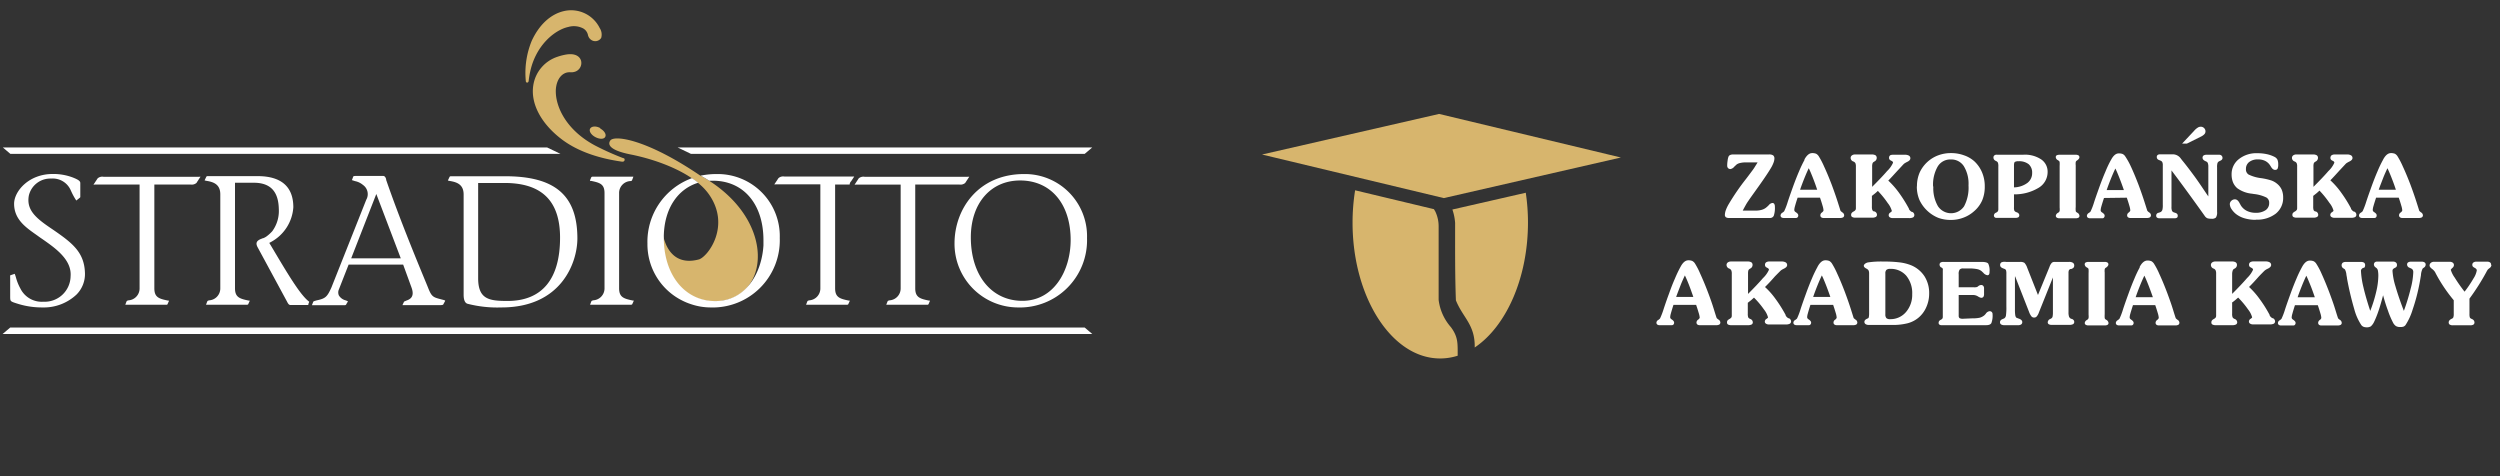 <svg xmlns="http://www.w3.org/2000/svg" viewBox="0 0 420 80"><rect x="0" y="0" width="420" height="80" fill="#333333" stroke="none"/><path d="M295.26,27.28h-2a4,4,0,0,0-.9.1,1.64,1.64,0,0,0-.59.24l-.4.37a1.09,1.09,0,0,1-.64.41.56.56,0,0,1-.41-.15.6.6,0,0,1-.15-.42,5.12,5.12,0,0,1,.07-.85,2.57,2.57,0,0,1,.12-.58.57.57,0,0,1,.28-.35,1.27,1.27,0,0,1,.6-.1h5.94a1.16,1.16,0,0,1,.72.16.67.67,0,0,1,.2.55,2.08,2.08,0,0,1-.13.62,5.53,5.53,0,0,1-.35.77c-.45.78-1.14,1.81-2.07,3.12s-1.55,2.16-1.84,2.6a7.25,7.25,0,0,0-.46.74c-.15.27-.31.56-.47.87h2.23a3.48,3.48,0,0,0,.88-.11,2.14,2.14,0,0,0,.72-.32,4.12,4.12,0,0,0,.56-.5.92.92,0,0,1,.59-.35.36.36,0,0,1,.31.15.88.88,0,0,1,.11.47,4.12,4.12,0,0,1-.18,1.51.67.67,0,0,1-.67.39h-6.85a.88.88,0,0,1-.54-.13.51.51,0,0,1-.16-.42,2.6,2.6,0,0,1,.18-.82,6.13,6.13,0,0,1,.49-1A38.69,38.69,0,0,1,293.38,30c.49-.64.84-1.12,1.08-1.44.11-.15.23-.32.35-.52s.28-.44.45-.73Zm7.15,4.6h2.88c-.27-.82-.54-1.54-.79-2.17s-.46-1.12-.63-1.45c-.26.55-.51,1.12-.75,1.72s-.48,1.23-.71,1.9ZM302,33.21c-.22.65-.36,1.13-.44,1.42a2.91,2.91,0,0,0-.12.63.42.42,0,0,0,.2.35l.1.07a1.31,1.31,0,0,1,.29.26.46.46,0,0,1,.08.25.45.45,0,0,1-.11.31.34.34,0,0,1-.26.12h-2.07a.68.68,0,0,1-.4-.11.4.4,0,0,1-.14-.32.6.6,0,0,1,.28-.44,1.48,1.48,0,0,0,.33-.26,10.91,10.91,0,0,0,.61-1.61c.33-1,.64-1.85.91-2.61.34-.93.67-1.77,1-2.53a19.74,19.74,0,0,1,.89-1.86l0-.1c.39-.7.81-1.06,1.29-1.06a1.69,1.69,0,0,1,.67.11,1.23,1.23,0,0,1,.44.42,13.3,13.3,0,0,1,.91,1.75c.42.9.85,1.94,1.29,3.09.37,1,.7,1.94,1,2.88s.45,1.43.46,1.45a2,2,0,0,0,.33.28.57.57,0,0,1,.28.47.41.41,0,0,1-.17.34,1,1,0,0,1-.51.11h-2.78a.6.6,0,0,1-.4-.12.39.39,0,0,1-.14-.33.56.56,0,0,1,.26-.47c.18-.14.27-.26.27-.38a3.46,3.46,0,0,0-.16-.76c-.11-.39-.25-.84-.43-1.35Zm12.48-.28v1.73a1.68,1.68,0,0,0,.07.62.48.48,0,0,0,.26.24l.1,0a.6.6,0,0,1,.42.55.42.42,0,0,1-.2.38,1.31,1.31,0,0,1-.65.12h-2.76a1.08,1.08,0,0,1-.55-.11.38.38,0,0,1-.18-.34.56.56,0,0,1,.08-.32.91.91,0,0,1,.32-.26.86.86,0,0,0,.34-.28.69.69,0,0,0,.06-.33V28a1.48,1.48,0,0,0-.08-.58.65.65,0,0,0-.35-.29l0,0a.64.64,0,0,1-.45-.6.5.5,0,0,1,.21-.42.86.86,0,0,1,.55-.16h2.76a1.25,1.25,0,0,1,.66.14.54.54,0,0,1,.2.45.67.67,0,0,1-.39.59l-.12.08a.44.44,0,0,0-.2.25,1.79,1.79,0,0,0-.06.56v3.37c1-1,1.86-1.89,2.51-2.65a4.35,4.35,0,0,0,1-1.4c0-.14-.1-.25-.29-.33l-.13-.07a.64.64,0,0,1-.19-.17.5.5,0,0,1-.06-.26.52.52,0,0,1,.19-.42A1,1,0,0,1,318,26h2a1.34,1.34,0,0,1,.71.15.5.5,0,0,1,.23.45q0,.35-.54.6a3.74,3.74,0,0,0-.5.29c-.08.06-.4.42-1,1.06s-1.13,1.25-1.67,1.79a14.22,14.22,0,0,1,1.77,2,24,24,0,0,1,1.7,2.71s0,0,0,.07a1.22,1.22,0,0,0,.48.48l.08,0a.58.58,0,0,1,.35.51.46.46,0,0,1-.21.41,1.47,1.47,0,0,1-.69.12H318a.88.88,0,0,1-.51-.13.4.4,0,0,1-.19-.34.52.52,0,0,1,.26-.46q.27-.18.27-.27a3.61,3.61,0,0,0-.68-1.31,15.57,15.57,0,0,0-1.67-2.06c-.14.14-.3.28-.48.43l-.57.45Zm10.32-1.61a6,6,0,0,0,.78,3.33,2.64,2.64,0,0,0,4.39,0,6.68,6.68,0,0,0,.74-3.5,5.65,5.65,0,0,0-.78-3.22,2.49,2.49,0,0,0-2.18-1.14A2.45,2.45,0,0,0,325.52,28a6.09,6.09,0,0,0-.76,3.35Zm-2.75,0a5.73,5.73,0,0,1,.45-2.33,5.59,5.59,0,0,1,3.16-2.91,6.08,6.08,0,0,1,2.09-.36,6.29,6.29,0,0,1,2.17.36,5.09,5.09,0,0,1,1.75,1A5.4,5.4,0,0,1,333,29a5.92,5.92,0,0,1,.44,2.34,5.85,5.85,0,0,1-.44,2.34,5.15,5.15,0,0,1-1.38,1.83,5.58,5.58,0,0,1-1.8,1.07,5.86,5.86,0,0,1-2.09.37,6.07,6.07,0,0,1-2.09-.35,6,6,0,0,1-3.17-3,5.75,5.75,0,0,1-.44-2.3Zm16.3.16a3.93,3.93,0,0,0,2.24-.74,2.05,2.05,0,0,0,.81-1.69,1.85,1.85,0,0,0-.58-1.46,2.53,2.53,0,0,0-1.68-.5,1.24,1.24,0,0,0-.64.11q-.15.11-.15.6Zm0,1.17v2.19a1.34,1.34,0,0,0,.07.57.8.8,0,0,0,.32.24l.05,0c.3.12.45.29.45.5a.4.4,0,0,1-.15.35,1.08,1.08,0,0,1-.58.1h-3.1a.4.4,0,0,1-.32-.11.39.39,0,0,1-.11-.3.52.52,0,0,1,.35-.46.49.49,0,0,0,.15-.09.45.45,0,0,0,.19-.2,1.07,1.07,0,0,0,.05-.42V28a1.85,1.85,0,0,0-.06-.64.56.56,0,0,0-.23-.26l-.17-.09a.58.58,0,0,1-.36-.53.43.43,0,0,1,.14-.36.55.55,0,0,1,.4-.13h4.51a4.93,4.93,0,0,1,3,.81A2.49,2.49,0,0,1,344,28.89a3.08,3.08,0,0,1-1.53,2.67A7.8,7.8,0,0,1,338.31,32.65ZM348.72,26a.87.87,0,0,1,.46.1.36.36,0,0,1,.16.32q0,.25-.36.51l-.12.08a.41.41,0,0,0-.14.24,2.3,2.3,0,0,0,0,.53v7a3.06,3.06,0,0,0,0,.62.29.29,0,0,0,.1.22l.15.11a.63.63,0,0,1,.38.53.34.34,0,0,1-.16.31.92.92,0,0,1-.49.1H346a.82.82,0,0,1-.46-.11.35.35,0,0,1-.16-.32.64.64,0,0,1,.35-.48l.15-.1a.46.46,0,0,0,.14-.24,2.35,2.35,0,0,0,0-.54v-7a4.4,4.4,0,0,0,0-.61.34.34,0,0,0-.12-.24l-.17-.12a.61.61,0,0,1-.36-.5.34.34,0,0,1,.16-.32A1.06,1.06,0,0,1,346,26Zm5.2,5.93h2.89c-.28-.82-.55-1.54-.8-2.17s-.46-1.12-.63-1.45c-.26.55-.51,1.12-.75,1.72s-.48,1.23-.71,1.9Zm-.45,1.33c-.21.65-.36,1.13-.44,1.42a2.91,2.91,0,0,0-.12.63.42.42,0,0,0,.2.35l.1.07a1.31,1.31,0,0,1,.29.26.46.46,0,0,1,.08.25.45.45,0,0,1-.11.31.32.32,0,0,1-.26.12h-2.07a.68.68,0,0,1-.4-.11.4.4,0,0,1-.14-.32.6.6,0,0,1,.28-.44,1.48,1.48,0,0,0,.33-.26,10.91,10.91,0,0,0,.61-1.61c.33-1,.64-1.85.91-2.61.34-.93.67-1.77,1-2.53a17.73,17.73,0,0,1,.88-1.86l.06-.1c.38-.7.8-1.06,1.28-1.06a1.66,1.66,0,0,1,.67.11,1.15,1.15,0,0,1,.44.42A12.14,12.14,0,0,1,358,28c.42.9.85,1.94,1.29,3.09.37,1,.7,1.94,1,2.88s.45,1.43.47,1.45a1.44,1.44,0,0,0,.32.28.57.57,0,0,1,.28.47.41.41,0,0,1-.17.34,1,1,0,0,1-.5.11h-2.78a.61.61,0,0,1-.41-.12.39.39,0,0,1-.14-.33.57.57,0,0,1,.27-.47c.17-.14.26-.26.26-.38a3.46,3.46,0,0,0-.16-.76c-.11-.39-.25-.84-.43-1.35Zm11.34-4.58v6.06a1.63,1.63,0,0,0,.09.68.55.55,0,0,0,.31.26l.22.07c.29.09.43.24.43.47a.42.42,0,0,1-.12.35.8.8,0,0,1-.48.1h-2.43a.74.74,0,0,1-.45-.11.4.4,0,0,1-.14-.34.47.47,0,0,1,.38-.47,2.34,2.34,0,0,0,.41-.15.73.73,0,0,0,.25-.35,3.15,3.15,0,0,0,.07-.85V27.78a1.26,1.26,0,0,0-.08-.53A.58.58,0,0,0,363,27l-.22-.09c-.3-.1-.44-.27-.44-.52a.41.41,0,0,1,.13-.34.58.58,0,0,1,.4-.12h2.29a1.66,1.66,0,0,1,1.26.77.6.6,0,0,1,.11.14c.66.8,1.36,1.72,2.12,2.75S370.16,31.78,371,33V28a1.57,1.57,0,0,0-.07-.54.46.46,0,0,0-.21-.29l-.25-.12c-.29-.14-.44-.32-.44-.54a.45.45,0,0,1,.16-.38.84.84,0,0,1,.49-.13h2.13a.55.55,0,0,1,.42.15.52.52,0,0,1,.15.4c0,.2-.13.35-.39.46l-.18.09a.58.58,0,0,0-.27.29,2.26,2.26,0,0,0-.07.72V35.6a1.52,1.52,0,0,1-.2.95,1,1,0,0,1-.75.2,2.21,2.21,0,0,1-.67-.08,1,1,0,0,1-.41-.33l-.49-.69C368.29,33.33,366.6,31,364.81,28.63ZM379,36.93a6.53,6.53,0,0,1-1.9-.25,4.24,4.24,0,0,1-1.47-.74,3.57,3.57,0,0,1-.74-.82,1.64,1.64,0,0,1-.28-.8.76.76,0,0,1,.25-.58.84.84,0,0,1,.62-.25q.45,0,.78.66c.09.15.15.28.2.36a2.53,2.53,0,0,0,1,.91,3.3,3.3,0,0,0,1.49.33,2.83,2.83,0,0,0,1.67-.44,1.4,1.4,0,0,0,.6-1.2,1,1,0,0,0-.45-.92,6.33,6.33,0,0,0-2.13-.6l-.3-.05a5,5,0,0,1-2.48-.92,2.69,2.69,0,0,1-.72-1,3.54,3.54,0,0,1-.23-1.32,3.18,3.18,0,0,1,1.21-2.56,4.69,4.69,0,0,1,3.12-1,7.45,7.45,0,0,1,1.54.15,5.32,5.32,0,0,1,1.31.45,1.16,1.16,0,0,1,.51.46,2,2,0,0,1,.14.82,1.72,1.72,0,0,1-.11.73.45.45,0,0,1-.42.19c-.25,0-.49-.18-.7-.55l-.16-.25a2.12,2.12,0,0,0-.83-.72,2.64,2.64,0,0,0-1.16-.24,2.31,2.31,0,0,0-1.5.44,1.43,1.43,0,0,0-.54,1.18,1,1,0,0,0,.44.92,6.6,6.6,0,0,0,2.12.61,10.4,10.4,0,0,1,1.71.39,3.08,3.08,0,0,1,.91.51,2.79,2.79,0,0,1,.81,1,3.27,3.27,0,0,1,.26,1.34,3.35,3.35,0,0,1-1.25,2.73,5.13,5.13,0,0,1-3.35,1Zm9.62-4v1.73a2,2,0,0,0,.06.62.48.48,0,0,0,.26.24.46.46,0,0,0,.1,0,.6.6,0,0,1,.42.55.4.4,0,0,1-.2.38,1.27,1.27,0,0,1-.64.12h-2.77a1.11,1.11,0,0,1-.55-.11.38.38,0,0,1-.18-.34.56.56,0,0,1,.08-.32,1.07,1.07,0,0,1,.33-.26.89.89,0,0,0,.33-.28.69.69,0,0,0,.06-.33V28a1.31,1.31,0,0,0-.08-.58.63.63,0,0,0-.34-.29l0,0a.64.64,0,0,1-.45-.6.52.52,0,0,1,.2-.42.87.87,0,0,1,.56-.16h2.75a1.22,1.22,0,0,1,.66.14.51.51,0,0,1,.2.45.68.68,0,0,1-.38.59l-.13.08a.49.49,0,0,0-.2.25,1.88,1.88,0,0,0-.05.56v3.37c1-1,1.86-1.89,2.51-2.65a4.23,4.23,0,0,0,1-1.4c0-.14-.1-.25-.29-.33l-.13-.07a.59.59,0,0,1-.18-.17.57.57,0,0,1,.13-.68,1,1,0,0,1,.57-.14h2a1.32,1.32,0,0,1,.71.15.51.51,0,0,1,.24.45c0,.23-.19.43-.55.6a3.74,3.74,0,0,0-.5.29c-.07.06-.4.42-1,1.06s-1.12,1.25-1.67,1.79a13.06,13.06,0,0,1,1.77,2,22.62,22.62,0,0,1,1.7,2.71l0,.07a1.19,1.19,0,0,0,.47.48l.08,0a.57.57,0,0,1,.35.51.46.46,0,0,1-.21.41,1.47,1.47,0,0,1-.69.12h-2.78a.87.87,0,0,1-.5-.13.39.39,0,0,1-.2-.34.53.53,0,0,1,.27-.46q.27-.18.27-.27a3.53,3.53,0,0,0-.69-1.31,15.57,15.57,0,0,0-1.67-2.06c-.14.14-.3.28-.47.43l-.57.45Zm11-1.05h2.89c-.27-.82-.54-1.54-.79-2.17s-.47-1.12-.63-1.45c-.26.55-.52,1.12-.75,1.72s-.48,1.23-.72,1.9Zm-.44,1.33c-.21.65-.36,1.13-.44,1.42a2.91,2.91,0,0,0-.12.63.42.42,0,0,0,.2.35l.1.07a1.31,1.31,0,0,1,.29.26.45.45,0,0,1,.07.25.45.45,0,0,1-.1.31.34.34,0,0,1-.26.12h-2.07a.64.64,0,0,1-.4-.11.4.4,0,0,1-.14-.32.57.57,0,0,1,.28-.44,1.48,1.48,0,0,0,.33-.26,12.42,12.42,0,0,0,.61-1.61c.33-1,.64-1.85.91-2.61.34-.93.67-1.77,1-2.53a19.74,19.74,0,0,1,.89-1.86l.05-.1c.38-.7.81-1.06,1.29-1.06a1.69,1.69,0,0,1,.67.11,1.23,1.23,0,0,1,.44.42,13.3,13.3,0,0,1,.91,1.75c.42.9.85,1.94,1.29,3.09.37,1,.7,1.94,1,2.88s.45,1.43.46,1.45a1.6,1.6,0,0,0,.33.28.6.6,0,0,1,.28.47.41.41,0,0,1-.17.34,1,1,0,0,1-.51.11h-2.78a.6.6,0,0,1-.4-.12.4.4,0,0,1-.15-.33.57.57,0,0,1,.27-.47c.18-.14.27-.26.27-.38a3.46,3.46,0,0,0-.16-.76c-.11-.39-.25-.84-.43-1.35ZM281.59,49.89h2.89c-.28-.81-.54-1.54-.79-2.17s-.47-1.12-.63-1.45c-.26.55-.52,1.12-.75,1.72S281.83,49.22,281.59,49.89Zm-.45,1.33c-.21.66-.35,1.13-.43,1.43a2.71,2.71,0,0,0-.12.63.39.39,0,0,0,.2.34l.09.07a1,1,0,0,1,.29.27.38.38,0,0,1,.08.25.44.44,0,0,1-.1.3.36.36,0,0,1-.27.12h-2.06a.58.58,0,0,1-.4-.11.38.38,0,0,1-.14-.31.54.54,0,0,1,.28-.44,1.68,1.68,0,0,0,.32-.26,12.08,12.08,0,0,0,.62-1.62c.33-1,.63-1.85.91-2.6.33-.94.66-1.78,1-2.54a19.67,19.67,0,0,1,.88-1.85l.06-.11c.38-.7.81-1.06,1.28-1.06a1.63,1.63,0,0,1,.67.11,1.26,1.26,0,0,1,.45.42,12.45,12.45,0,0,1,.9,1.75c.42.91.85,1.94,1.29,3.1.38,1,.71,1.93,1,2.88s.45,1.43.47,1.45a1.73,1.73,0,0,0,.33.27.61.61,0,0,1,.28.47.4.4,0,0,1-.17.34,1,1,0,0,1-.51.11h-2.78a.61.61,0,0,1-.41-.12.42.42,0,0,1-.14-.33.59.59,0,0,1,.27-.47c.18-.14.27-.26.27-.37a3.63,3.63,0,0,0-.17-.77c-.11-.38-.25-.83-.43-1.35Z" style="fill:#fff;fill-rule:evenodd"/><path d="M293.63,50.94v1.73a2,2,0,0,0,.06.62.53.53,0,0,0,.26.25l.1.05a.6.6,0,0,1,.42.54.4.4,0,0,1-.19.38,1.31,1.31,0,0,1-.65.12h-2.77a1.11,1.11,0,0,1-.55-.11.38.38,0,0,1-.17-.34.58.58,0,0,1,.07-.32,1.07,1.07,0,0,1,.33-.26,1.05,1.05,0,0,0,.34-.28.67.67,0,0,0,.06-.32V46a1.36,1.36,0,0,0-.09-.59.67.67,0,0,0-.34-.29h0a.65.65,0,0,1-.45-.61.51.51,0,0,1,.21-.42.9.9,0,0,1,.55-.16h2.76a1.18,1.18,0,0,1,.65.14.51.51,0,0,1,.2.45.66.66,0,0,1-.38.59l-.13.08a.6.6,0,0,0-.2.25,2.33,2.33,0,0,0-.05.57v3.37c1-1,1.86-1.9,2.51-2.66a4.36,4.36,0,0,0,1-1.39c0-.14-.1-.25-.29-.34l-.13-.07a.49.49,0,0,1-.18-.17.49.49,0,0,1-.06-.25.5.5,0,0,1,.19-.43,1,1,0,0,1,.58-.14h2a1.37,1.37,0,0,1,.72.16.51.51,0,0,1,.23.45c0,.22-.18.42-.55.6a2.65,2.65,0,0,0-.5.29q-.1.09-1,1c-.56.65-1.12,1.25-1.67,1.79a12.7,12.7,0,0,1,1.77,2,22.46,22.46,0,0,1,1.7,2.7l0,.08a1.18,1.18,0,0,0,.47.47l.08,0a.59.59,0,0,1,.36.51.45.45,0,0,1-.22.41,1.45,1.45,0,0,1-.68.12H297.2a.84.84,0,0,1-.51-.13.4.4,0,0,1-.2-.34.53.53,0,0,1,.27-.46c.18-.12.27-.21.27-.26a3.62,3.62,0,0,0-.68-1.32,14.3,14.3,0,0,0-1.68-2l-.47.42-.57.45Zm124.88-6.42v-.06a.47.47,0,0,0-.16-.36.85.85,0,0,0-.52-.14h-1.77a.88.88,0,0,0-.53.14.46.46,0,0,0-.18.4.48.48,0,0,0,.06.24.74.74,0,0,0,.24.2l.12.07q.33.18.33.42a3.58,3.58,0,0,1-.56,1.36A19.47,19.47,0,0,1,414.05,49a24.51,24.51,0,0,1-1.65-2.35,4.35,4.35,0,0,1-.67-1.33s.09-.15.27-.31a.63.63,0,0,0,.26-.46.5.5,0,0,0-.19-.42.91.91,0,0,0-.56-.15h-2.59a.78.78,0,0,0-.54.18.56.56,0,0,0-.21.46c0,.16.13.33.38.53a2.15,2.15,0,0,1,.54.56l.14.28a26,26,0,0,0,3,4.45v2.32a1.6,1.6,0,0,1-.06.51.36.36,0,0,1-.18.23l-.1.05c-.34.16-.51.36-.51.61a.43.43,0,0,0,.17.37,1,1,0,0,0,.54.12H415a1,1,0,0,0,.54-.12.43.43,0,0,0,.17-.37.6.6,0,0,0-.41-.55l-.21-.11a.36.36,0,0,1-.17-.21,1.9,1.9,0,0,1-.05-.53V50.17a38.17,38.17,0,0,0,2.83-4.45,4.2,4.2,0,0,1,.25-.43,3,3,0,0,1,.31-.26.68.68,0,0,0,.3-.5Zm-113.9,5.37h2.89c-.28-.81-.55-1.54-.8-2.17s-.46-1.12-.63-1.45c-.26.55-.51,1.12-.75,1.72s-.48,1.23-.71,1.9Zm-.46,1.33c-.21.66-.35,1.13-.43,1.43a2.71,2.71,0,0,0-.12.63.42.42,0,0,0,.2.34l.1.07a1.3,1.3,0,0,1,.29.27.44.44,0,0,1,.08.25.44.44,0,0,1-.11.3.34.34,0,0,1-.26.12h-2.07a.68.68,0,0,1-.4-.11.38.38,0,0,1-.14-.31.54.54,0,0,1,.28-.44,1.87,1.87,0,0,0,.33-.26,11.33,11.33,0,0,0,.61-1.62c.33-1,.64-1.85.91-2.6.34-.94.67-1.78,1-2.54a19.4,19.4,0,0,1,.89-1.85l.05-.11c.39-.7.81-1.06,1.29-1.06a1.69,1.69,0,0,1,.67.11,1.32,1.32,0,0,1,.44.42,13.3,13.3,0,0,1,.91,1.75c.42.9.85,1.94,1.29,3.1.37,1,.7,1.93,1,2.88s.45,1.43.46,1.45a2.92,2.92,0,0,0,.33.27.57.57,0,0,1,.28.47.4.4,0,0,1-.17.34,1,1,0,0,1-.51.11h-2.77a.61.61,0,0,1-.41-.12.39.39,0,0,1-.14-.33.56.56,0,0,1,.27-.47c.17-.13.26-.26.26-.37a3.4,3.4,0,0,0-.16-.77c-.11-.38-.25-.83-.43-1.35Zm12.59,1.58a.94.94,0,0,0,.17.64.85.85,0,0,0,.62.18,3.41,3.41,0,0,0,2.67-1.19,4.41,4.41,0,0,0,1.05-3,4.58,4.58,0,0,0-1-3.11,3.42,3.42,0,0,0-2.69-1.15.94.94,0,0,0-.64.17.8.8,0,0,0-.18.6Zm-2.73.1V46a1.42,1.42,0,0,0-.06-.49.6.6,0,0,0-.21-.27,2,2,0,0,0-.25-.15c-.24-.13-.37-.28-.37-.45s.23-.44.67-.55a14.8,14.8,0,0,1,2.64-.15,21.66,21.66,0,0,1,2.79.15,7.57,7.57,0,0,1,1.86.48,4.93,4.93,0,0,1,2.25,1.87,5.24,5.24,0,0,1,.77,2.87,5.51,5.51,0,0,1-.49,2.31,4.79,4.79,0,0,1-1.35,1.79,4.73,4.73,0,0,1-1.79.9,10,10,0,0,1-2.6.28H314a1,1,0,0,1-.57-.13.44.44,0,0,1-.21-.39c0-.22.15-.39.46-.53l.13-.06a.21.21,0,0,0,.14-.18,1.51,1.51,0,0,0,.05-.44Zm17.37.58a5.22,5.22,0,0,0,1.24-.11,2.2,2.2,0,0,0,.74-.39,2.47,2.47,0,0,0,.25-.27.9.9,0,0,1,.64-.43.51.51,0,0,1,.36.13.49.49,0,0,1,.14.36,3.6,3.6,0,0,1-.2,1.51c-.14.24-.43.35-.88.35h-7.49a.53.53,0,0,1-.36-.1.32.32,0,0,1-.13-.29.55.55,0,0,1,.07-.28.72.72,0,0,1,.3-.24.75.75,0,0,0,.26-.2.64.64,0,0,0,.07-.34V45.43a.88.88,0,0,0,0-.28.71.71,0,0,0-.2-.21l-.06,0a.56.56,0,0,1-.28-.47.41.41,0,0,1,.16-.36.9.9,0,0,1,.5-.11h6.39c.61,0,1,.1,1.13.3a2.72,2.72,0,0,1,.21,1.38.78.78,0,0,1-.08.42.31.31,0,0,1-.27.14,1.1,1.1,0,0,1-.69-.41l-.29-.27a1.67,1.67,0,0,0-.77-.35,6.42,6.42,0,0,0-1.3-.11h-1a.79.79,0,0,0-.61.18,1.24,1.24,0,0,0-.17.81v2.17h2.44a2.72,2.72,0,0,0,.43,0,1,1,0,0,0,.27-.07l.13-.1a.85.85,0,0,1,.5-.21.46.46,0,0,1,.36.15.61.61,0,0,1,.13.43v.91a.87.87,0,0,1-.12.52.47.47,0,0,1-.39.14,1.52,1.52,0,0,1-.51-.23,1.57,1.57,0,0,0-.84-.24h-2.4v3.44a.59.59,0,0,0,.13.44,1.08,1.08,0,0,0,.59.11Zm7.13-7V52a6.21,6.21,0,0,0,.06,1c.05.21.12.34.22.39l.34.13c.4.13.61.33.61.58a.45.45,0,0,1-.18.4.87.87,0,0,1-.55.13h-2.27a1,1,0,0,1-.56-.13.42.42,0,0,1-.18-.37c0-.25.16-.43.5-.55l.24-.11A.73.73,0,0,0,337,53a9.6,9.6,0,0,0,.07-1.53V46a1.84,1.84,0,0,0-.06-.6.44.44,0,0,0-.24-.22l-.21-.08c-.37-.13-.54-.32-.54-.56a.51.51,0,0,1,.23-.47A1.44,1.44,0,0,1,337,44h2.4a1.26,1.26,0,0,1,.71.16,2.39,2.39,0,0,1,.47.84l1.8,4.56,1.94-4.73a1.81,1.81,0,0,1,.39-.68.64.64,0,0,1,.45-.15h2.45a1.12,1.12,0,0,1,.66.16.54.54,0,0,1,.2.48c0,.26-.16.44-.5.55l-.12,0a.5.5,0,0,0-.27.21,1.11,1.11,0,0,0-.07.46v6.57a2.34,2.34,0,0,0,.09.78.76.76,0,0,0,.37.36l.1,0c.27.12.4.29.4.49a.41.41,0,0,1-.2.4,1.36,1.36,0,0,1-.66.12h-2.91a1,1,0,0,1-.51-.11.37.37,0,0,1-.17-.33.63.63,0,0,1,.42-.55l.21-.12a.5.5,0,0,0,.19-.31,3.54,3.54,0,0,0,.05-.68V46.61l-2.35,5.87a2,2,0,0,1-.37.68.55.55,0,0,1-.44.19.58.58,0,0,1-.44-.19,2.6,2.6,0,0,1-.4-.74l-2.35-6ZM353.59,44a.86.86,0,0,1,.47.11.35.35,0,0,1,.15.31c0,.17-.12.34-.36.52l-.12.07a.41.41,0,0,0-.14.24,2.18,2.18,0,0,0,0,.53v7a4.35,4.35,0,0,0,0,.63.38.38,0,0,0,.11.22l.15.1a.67.67,0,0,1,.38.53.35.35,0,0,1-.16.31.92.92,0,0,1-.49.1h-2.72a.82.82,0,0,1-.46-.11.34.34,0,0,1-.16-.31.63.63,0,0,1,.34-.48l.16-.11a.49.49,0,0,0,.14-.24,2.3,2.3,0,0,0,0-.53v-7a4.14,4.14,0,0,0,0-.6c0-.13-.06-.21-.12-.25a1,1,0,0,0-.17-.11.63.63,0,0,1-.36-.51.35.35,0,0,1,.16-.32,1.06,1.06,0,0,1,.49-.1Zm5.2,5.93h2.89c-.28-.81-.55-1.54-.8-2.17s-.46-1.12-.63-1.45c-.26.55-.51,1.12-.75,1.72s-.48,1.23-.71,1.9Zm-.45,1.33c-.21.66-.36,1.13-.44,1.43a2.71,2.71,0,0,0-.12.63.42.42,0,0,0,.2.34l.1.07a1.3,1.3,0,0,1,.29.27.44.44,0,0,1,.08.25.44.44,0,0,1-.11.3.34.34,0,0,1-.26.12H356a.68.68,0,0,1-.4-.11.38.38,0,0,1-.14-.31.56.56,0,0,1,.29-.44,2.07,2.07,0,0,0,.32-.26,11.33,11.33,0,0,0,.61-1.62c.33-1,.64-1.85.91-2.6.34-.94.67-1.78,1-2.54a17.44,17.44,0,0,1,.88-1.85l0-.11c.38-.7.81-1.06,1.29-1.06a1.66,1.66,0,0,1,.67.11,1.32,1.32,0,0,1,.44.42,12.14,12.14,0,0,1,.91,1.75c.42.9.85,1.94,1.29,3.1.37,1,.71,1.93,1,2.88s.45,1.43.47,1.45a1.9,1.9,0,0,0,.32.27.57.57,0,0,1,.28.47.4.4,0,0,1-.17.34,1,1,0,0,1-.51.11h-2.77a.61.61,0,0,1-.41-.12.39.39,0,0,1-.14-.33.59.59,0,0,1,.27-.47c.17-.13.26-.26.26-.37a3.4,3.4,0,0,0-.16-.77c-.11-.38-.25-.83-.43-1.35ZM375,50.94v1.73a1.65,1.65,0,0,0,.07.62.53.53,0,0,0,.26.25l.1.05a.6.6,0,0,1,.42.54.41.41,0,0,1-.2.38,1.29,1.29,0,0,1-.65.12h-2.76a1.11,1.11,0,0,1-.55-.11.37.37,0,0,1-.18-.34.58.58,0,0,1,.08-.32.91.91,0,0,1,.32-.26,1,1,0,0,0,.34-.28.67.67,0,0,0,.06-.32V46a1.36,1.36,0,0,0-.09-.59.63.63,0,0,0-.34-.29h0a.65.65,0,0,1-.45-.61.51.51,0,0,1,.21-.42.92.92,0,0,1,.55-.16h2.76a1.18,1.18,0,0,1,.65.14.52.52,0,0,1,.21.45.68.68,0,0,1-.38.59l-.14.08a.51.51,0,0,0-.19.25A1.83,1.83,0,0,0,375,46v3.37c1-1,1.86-1.9,2.51-2.66a4.49,4.49,0,0,0,1-1.39c0-.14-.1-.25-.29-.34l-.13-.07a.53.53,0,0,1-.19-.17.49.49,0,0,1-.06-.25.5.5,0,0,1,.19-.43,1,1,0,0,1,.58-.14h2a1.33,1.33,0,0,1,.71.16.49.49,0,0,1,.23.45q0,.33-.54.6a2.36,2.36,0,0,0-.5.29q-.12.09-1,1c-.57.65-1.12,1.25-1.67,1.79a13.19,13.19,0,0,1,1.76,2,21.27,21.27,0,0,1,1.7,2.7.29.29,0,0,1,0,.08,1.14,1.14,0,0,0,.48.47l.07,0a.59.59,0,0,1,.36.51.45.45,0,0,1-.21.41,1.49,1.49,0,0,1-.69.12h-2.78a.88.88,0,0,1-.51-.13.4.4,0,0,1-.2-.34.53.53,0,0,1,.27-.46c.18-.12.27-.21.27-.26a3.62,3.62,0,0,0-.68-1.32,14.9,14.9,0,0,0-1.67-2l-.48.42-.57.45Zm11-1h2.89c-.28-.81-.54-1.54-.8-2.17s-.46-1.12-.63-1.45c-.26.55-.51,1.12-.75,1.72s-.48,1.23-.71,1.9Zm-.45,1.33c-.21.66-.35,1.13-.43,1.43a2.71,2.71,0,0,0-.12.63.39.39,0,0,0,.2.34l.09.07a1.3,1.3,0,0,1,.29.27.44.44,0,0,1,.08.25.44.44,0,0,1-.11.3.32.32,0,0,1-.26.12h-2.07a.62.62,0,0,1-.39-.11.38.38,0,0,1-.14-.31.54.54,0,0,1,.28-.44,1.63,1.63,0,0,0,.32-.26,11.33,11.33,0,0,0,.61-1.62c.33-1,.64-1.85.91-2.6.34-.94.67-1.78,1-2.54a19.67,19.67,0,0,1,.88-1.85l.06-.11c.38-.7.81-1.06,1.28-1.06a1.63,1.63,0,0,1,.67.11,1.24,1.24,0,0,1,.44.42,11.85,11.85,0,0,1,.92,1.75c.41.9.84,1.94,1.28,3.1.37,1,.71,1.93,1,2.88s.45,1.43.47,1.45a1.73,1.73,0,0,0,.33.27.59.59,0,0,1,.27.47.37.37,0,0,1-.17.34,1,1,0,0,1-.5.11H390a.61.61,0,0,1-.41-.12.42.42,0,0,1-.14-.33.59.59,0,0,1,.27-.47c.18-.13.26-.26.26-.37a3.4,3.4,0,0,0-.16-.77c-.11-.38-.25-.83-.43-1.35Zm14.81-1.67c-.26,1-.51,1.86-.76,2.6a16.51,16.51,0,0,1-.73,1.83,2.47,2.47,0,0,1-.56.79,1.25,1.25,0,0,1-.7.17,1.45,1.45,0,0,1-.54-.09.94.94,0,0,1-.37-.29,9,9,0,0,1-1.19-2.7,51,51,0,0,1-1.21-5.12c0-.15-.06-.36-.1-.62a2.42,2.42,0,0,0-.25-.91,2.68,2.68,0,0,0-.3-.2.6.6,0,0,1-.1-.9.8.8,0,0,1,.53-.15h2.57a.87.87,0,0,1,.53.13.51.51,0,0,1,.16.42.58.58,0,0,1-.05.26.34.34,0,0,1-.13.17L397,45q-.36.23-.36.48a14.25,14.25,0,0,0,.41,2.75c.28,1.22.67,2.54,1.15,4a22.16,22.16,0,0,0,1-3.2,12,12,0,0,0,.36-2.69,4.66,4.66,0,0,0-.07-.87.76.76,0,0,0-.22-.42l-.15-.12a.6.6,0,0,1-.3-.47.48.48,0,0,1,.14-.38.57.57,0,0,1,.39-.13H402a.79.79,0,0,1,.52.15.51.51,0,0,1,.17.42.47.47,0,0,1-.08.29.77.77,0,0,1-.3.21.89.89,0,0,0-.3.22.51.51,0,0,0-.07.28,11.13,11.13,0,0,0,.5,2.59c.34,1.18.81,2.56,1.41,4.12A35.56,35.56,0,0,0,405,48.46a12.14,12.14,0,0,0,.43-2.73.77.77,0,0,0-.08-.38.58.58,0,0,0-.27-.24l-.25-.12a.59.59,0,0,1-.44-.54.44.44,0,0,1,.17-.37,1,1,0,0,1,.54-.12h1.71a.91.91,0,0,1,.53.13.42.42,0,0,1,.17.38.6.6,0,0,1-.33.51l-.17.13a2.82,2.82,0,0,0-.29,1.13c-.1.59-.18,1.09-.26,1.48a31.35,31.35,0,0,1-1.14,4.3,10,10,0,0,1-1.2,2.6.85.85,0,0,1-.33.25,1.51,1.51,0,0,1-.53.07,1.38,1.38,0,0,1-.74-.16,1.61,1.61,0,0,1-.52-.64,14.28,14.28,0,0,1-.84-2c-.3-.8-.57-1.69-.83-2.64Z" style="fill:#fff;fill-rule:evenodd"/><path d="M366.6,24.12l2-2.13a2.73,2.73,0,0,1,.61-.54.9.9,0,0,1,.51-.16.77.77,0,0,1,.57.23.75.75,0,0,1,.23.55.69.69,0,0,1-.18.47,1.93,1.93,0,0,1-.58.41l-2.35,1.17Z" style="fill:#fff;fill-rule:evenodd"/><polygon points="212.02 25.96 241.77 19.14 272.31 26.46 242.56 33.28 212.02 25.96" style="fill:#d7b56d;fill-rule:evenodd"/><path d="M256.33,32.38a34.31,34.31,0,0,1,.37,5c0,9.39-3.7,17.48-8.95,21,.09-3.85-2-5-3.16-7.93-.16-4.31-.13-8.68-.13-13A8.7,8.7,0,0,0,244,35.2Z" style="fill:#d7b56d;fill-rule:evenodd"/><path d="M240.9,35.14c.07.13.15.25.22.37a5.79,5.79,0,0,1,.57,2.6V50.37a8.47,8.47,0,0,0,2.07,4.6c1.21,1.65,1.13,2.68,1.13,4.79a9.69,9.69,0,0,1-2.78.46h-.19c-8.09,0-14.69-10.27-14.69-22.81a34.35,34.35,0,0,1,.43-5.44l13.24,3.17Z" style="fill:#d7b56d;fill-rule:evenodd"/><path d="M95.47,4.53A3.38,3.38,0,0,1,98,4.79a1.68,1.68,0,0,1,.78,1.1,1.32,1.32,0,0,0,.57.83A1.18,1.18,0,0,0,101,6.37a2,2,0,0,0-.25-1.66,5.35,5.35,0,0,0-6-2.85c-2.24.51-4.17,2.29-5.42,5a14.16,14.16,0,0,0-1,6.69c0,.47.48.41.49,0A14.1,14.1,0,0,1,89.08,12C90.05,7.53,93.27,5,95.47,4.53Zm22.22,25c-9.33-6.34-14.66-6.86-15.18-5.89-.12.19-1,1.43,3.44,2.31s10.55,3.08,13.1,6.63c3.79,5.28-.07,10.5-1.62,11-4.54,1.21-5.69-2.61-6-3.9,0,.1,0,.19,0,.3-.09,6.31,3.55,10.66,8.66,10.66C129.41,50.56,130.83,36.77,117.69,29.5Zm-12.93-2.94a45.5,45.5,0,0,1-4.51-2c-5-2.54-7-6.62-6.87-9.53.11-1.8,1.11-3,2.43-2.92a2,2,0,0,0,.81-.1,1.54,1.54,0,0,0,1-1.83c-.2-.72-1-1.37-2.76-1a8.89,8.89,0,0,0-1.18.32,6,6,0,0,0-4.08,4.76c-.49,3,1.19,6.33,4.62,9,3,2.34,6.93,3.4,10.27,3.87C105,27.23,105.06,26.66,104.76,26.56Zm-3.92-5c.7.39,1.07,1,.83,1.42s-1,.38-1.69,0-1.07-1-.83-1.41S100.15,21.13,100.84,21.52Z" style="fill:#d7b56d"/><path d="M171.38,30.32c5.16,0,8.49,3.93,8.49,10,0,5.08-2.78,10.22-8.11,10.22-5.18,0-8.66-4.28-8.66-10.67C163.1,34.16,166.43,30.32,171.38,30.32Zm-.45,21.33A11.29,11.29,0,0,0,182.62,40a10.44,10.44,0,0,0-10.57-10.76c-7.68,0-11.69,5.86-11.69,11.65A10.69,10.69,0,0,0,170.93,51.65Z" style="fill:#fff"/><path d="M3.17,51.09a13.56,13.56,0,0,0,4,.56,8,8,0,0,0,5.69-2.17,4.9,4.9,0,0,0,1.41-3.68c-.13-3.46-2.14-5-5.43-7.26-2.7-1.81-4.44-3.18-4-5.66A3.7,3.7,0,0,1,8.59,30a3.3,3.3,0,0,1,3.31,2l.12.26a10.42,10.42,0,0,0,.8,1.43l.6-.48a.26.26,0,0,0,.07-.1V30.76c0-.32-.26-.54-1.2-.92a9.18,9.18,0,0,0-3.45-.61c-4,0-6.47,2.9-6.47,5,0,2.65,2,4,3.79,5.26l.57.41.54.37c2,1.41,4.81,3.35,4.59,6.14a4.36,4.36,0,0,1-4.58,4.28,4,4,0,0,1-3.86-2.23,8.29,8.29,0,0,1-.73-1.8A5.65,5.65,0,0,0,2.47,46l-.76.26a3.13,3.13,0,0,0,0,.39c0,.09,0,.18,0,.27V50C1.74,50.65,1.74,50.65,3.17,51.09Z" style="fill:#fff"/><path d="M32,31a1.24,1.24,0,0,0,1-.26l.58-.9.11-.14a.85.85,0,0,0-.29,0h-16a1.19,1.19,0,0,0-1,.27l-.59.89-.11.15A1,1,0,0,0,16,31h7.45V48.46a2,2,0,0,1-1.89,2h0c-.2.06-.26.08-.32.23l-.19.51a.08.08,0,0,0,0,0h6.81c.18,0,.24,0,.27-.07l.24-.53a.21.21,0,0,0,0-.1l-.14,0c-1.52-.31-2.3-.54-2.3-2.07V31Z" style="fill:#fff"/><path d="M59,43.4l4.22-10.81L67.33,43.4Zm9.23,7.13a1.51,1.51,0,0,0-.35.15l-.27.58H74c.4,0,.46-.1.46-.1l.34-.63a.44.44,0,0,0-.22-.12l-.53-.14c-1.32-.34-1.55-.44-2.16-2l-.25-.61c-2.07-5-4.64-11.29-6.76-17.42,0-.23-.17-.68-.49-.68H59.8c-.38,0-.44.06-.47.13l-.15.43a.41.41,0,0,0-.06.14s.34.11.53.17a3,3,0,0,1,1.22.55l.11.09a1.89,1.89,0,0,1,.55,2.49L55.67,48.32c-.71,1.57-1,1.83-2.45,2.14-.41.11-.56.16-.6.25l-.16.42a.59.59,0,0,0-.05.14h5.52c.16,0,.21-.07.3-.25a.54.54,0,0,1,.06-.11l.17-.28a3.76,3.76,0,0,0-.39-.17,1.87,1.87,0,0,1-1.14-.83,1.26,1.26,0,0,1,0-1l1.64-4.18h9.16l1.41,3.87C69.75,50,68.74,50.33,68.19,50.53Z" style="fill:#fff"/><path d="M94.09,39.93c0,7-3.06,10.63-8.82,10.63-3.07,0-4.94-.26-4.94-3.82v-16h4.3C91,30.7,94.09,33.72,94.09,39.93ZM75.75,29.61a.24.24,0,0,0-.25.17l-.26.54a1.89,1.89,0,0,0,.38.09c1.17.2,2.27.6,2.27,2.26V49.51c0,1.29.48,1.46.64,1.52a20.21,20.21,0,0,0,5.72.62C94.35,51.65,97,44.07,97,40.06c0-7.23-3.74-10.45-12.13-10.45Z" style="fill:#fff"/><path d="M99.64,50.46h0c-.2.06-.26.08-.32.23l-.19.51s0,0,0,0l.13,0h6.68a.36.36,0,0,0,.27-.08l.24-.53a.21.21,0,0,0,0-.1.35.35,0,0,0-.14,0c-1.52-.32-2.3-.54-2.3-2.07v-16a2,2,0,0,1,1.89-2h0c.2,0,.27-.07.32-.23l.19-.51s0,0,0,0H99.62a.43.43,0,0,0-.27.07l-.23.54a.23.23,0,0,0,0,.09.24.24,0,0,0,.14,0c1.52.31,2.3.54,2.3,2.07v16a2,2,0,0,1-1.89,2Z" style="fill:#fff"/><path d="M142.74,31a.86.86,0,0,1,.26-.56l.51-.78H131.78a1.19,1.19,0,0,0-1,.27l-.59.89-.11.15a1,1,0,0,0,.29,0h7.45V48.46a2,2,0,0,1-1.89,2h0c-.2.06-.26.08-.32.23l-.19.51a.08.08,0,0,0,0,0h6.81a.37.37,0,0,0,.27-.07l.24-.53a.21.21,0,0,0,0-.1.35.35,0,0,0-.14,0c-1.52-.31-2.3-.55-2.3-2.07V31Z" style="fill:#fff"/><path d="M161.15,31a1.23,1.23,0,0,0,1-.26l.59-.9a1,1,0,0,0,.1-.14.85.85,0,0,0-.29,0H145.26a1.22,1.22,0,0,0-1,.27l-.58.89a1.27,1.27,0,0,0-.11.15.9.9,0,0,0,.28,0h7.46V48.46a2,2,0,0,1-1.9,2h0c-.2.06-.27.08-.32.23l-.2.51s0,0,0,0h6.82a.37.37,0,0,0,.27-.07l.23-.53a.35.35,0,0,0,0-.1.45.45,0,0,0-.14,0c-1.53-.31-2.31-.55-2.31-2.07V31Z" style="fill:#fff"/><path d="M44.76,39.73a2.44,2.44,0,0,1-.55.29l-.05,0-.38.15c-.54.24-.93.57-.5,1.37l4.93,9.11c.17.34.32.59.58.59h3a1,1,0,0,1,.1-.38l.06-.17c-1.48-1.08-3.57-4.6-6.37-9.32l-.34-.56.29-.16a7.16,7.16,0,0,0,3.75-5.83c0-3.47-2.05-5.23-6-5.23H34.88a.24.24,0,0,0-.25.17l-.26.54a1.89,1.89,0,0,0,.38.09c1.17.2,2.26.6,2.26,2.26V48.46a2,2,0,0,1-1.89,2h0c-.2.06-.26.08-.32.23l-.19.51s0,0,0,0h6.81a.37.37,0,0,0,.27-.07l.24-.53a.21.21,0,0,0,0-.1.35.35,0,0,0-.14,0c-1.52-.31-2.31-.55-2.31-2.07V30.7h3.15c2.78,0,4.15,1.44,4.21,4.41a5.74,5.74,0,0,1-1.09,3.72h0l-.08.09A6.51,6.51,0,0,1,44.76,39.73Z" style="fill:#fff"/><polygon points="1.71 55.03 0.44 56.11 183.5 56.11 182.23 55.03 1.71 55.03" style="fill:#fff"/><polygon points="94.16 25.85 91.91 24.77 0.47 24.77 1.74 25.85 94.16 25.85" style="fill:#fff"/><polygon points="182.23 25.85 183.5 24.77 113.83 24.77 116.08 25.85 182.23 25.85" style="fill:#fff"/><path d="M114.69,50.53a10,10,0,0,0,1.4.57,10.21,10.21,0,0,0,3.21.55A11.28,11.28,0,0,0,131,40a10.43,10.43,0,0,0-10.57-10.76,13.14,13.14,0,0,0-2.72.27c.5.27,1,.56,1.42.85q.31,0,.63,0c5.16,0,8.5,3.93,8.5,10,0,.29,0,.57,0,.86-.29,4.78-3.05,9.36-8.09,9.36s-8.65-4.28-8.65-10.66c0-.11,0-.2,0-.31.1-4.55,2.31-7.85,5.78-8.91-.33-.27-.68-.52-1.05-.77a11.37,11.37,0,0,0-7.48,11A10.56,10.56,0,0,0,114.69,50.53Z" style="fill:#fff"/><rect width="420" height="80" style="fill:none"/></svg>